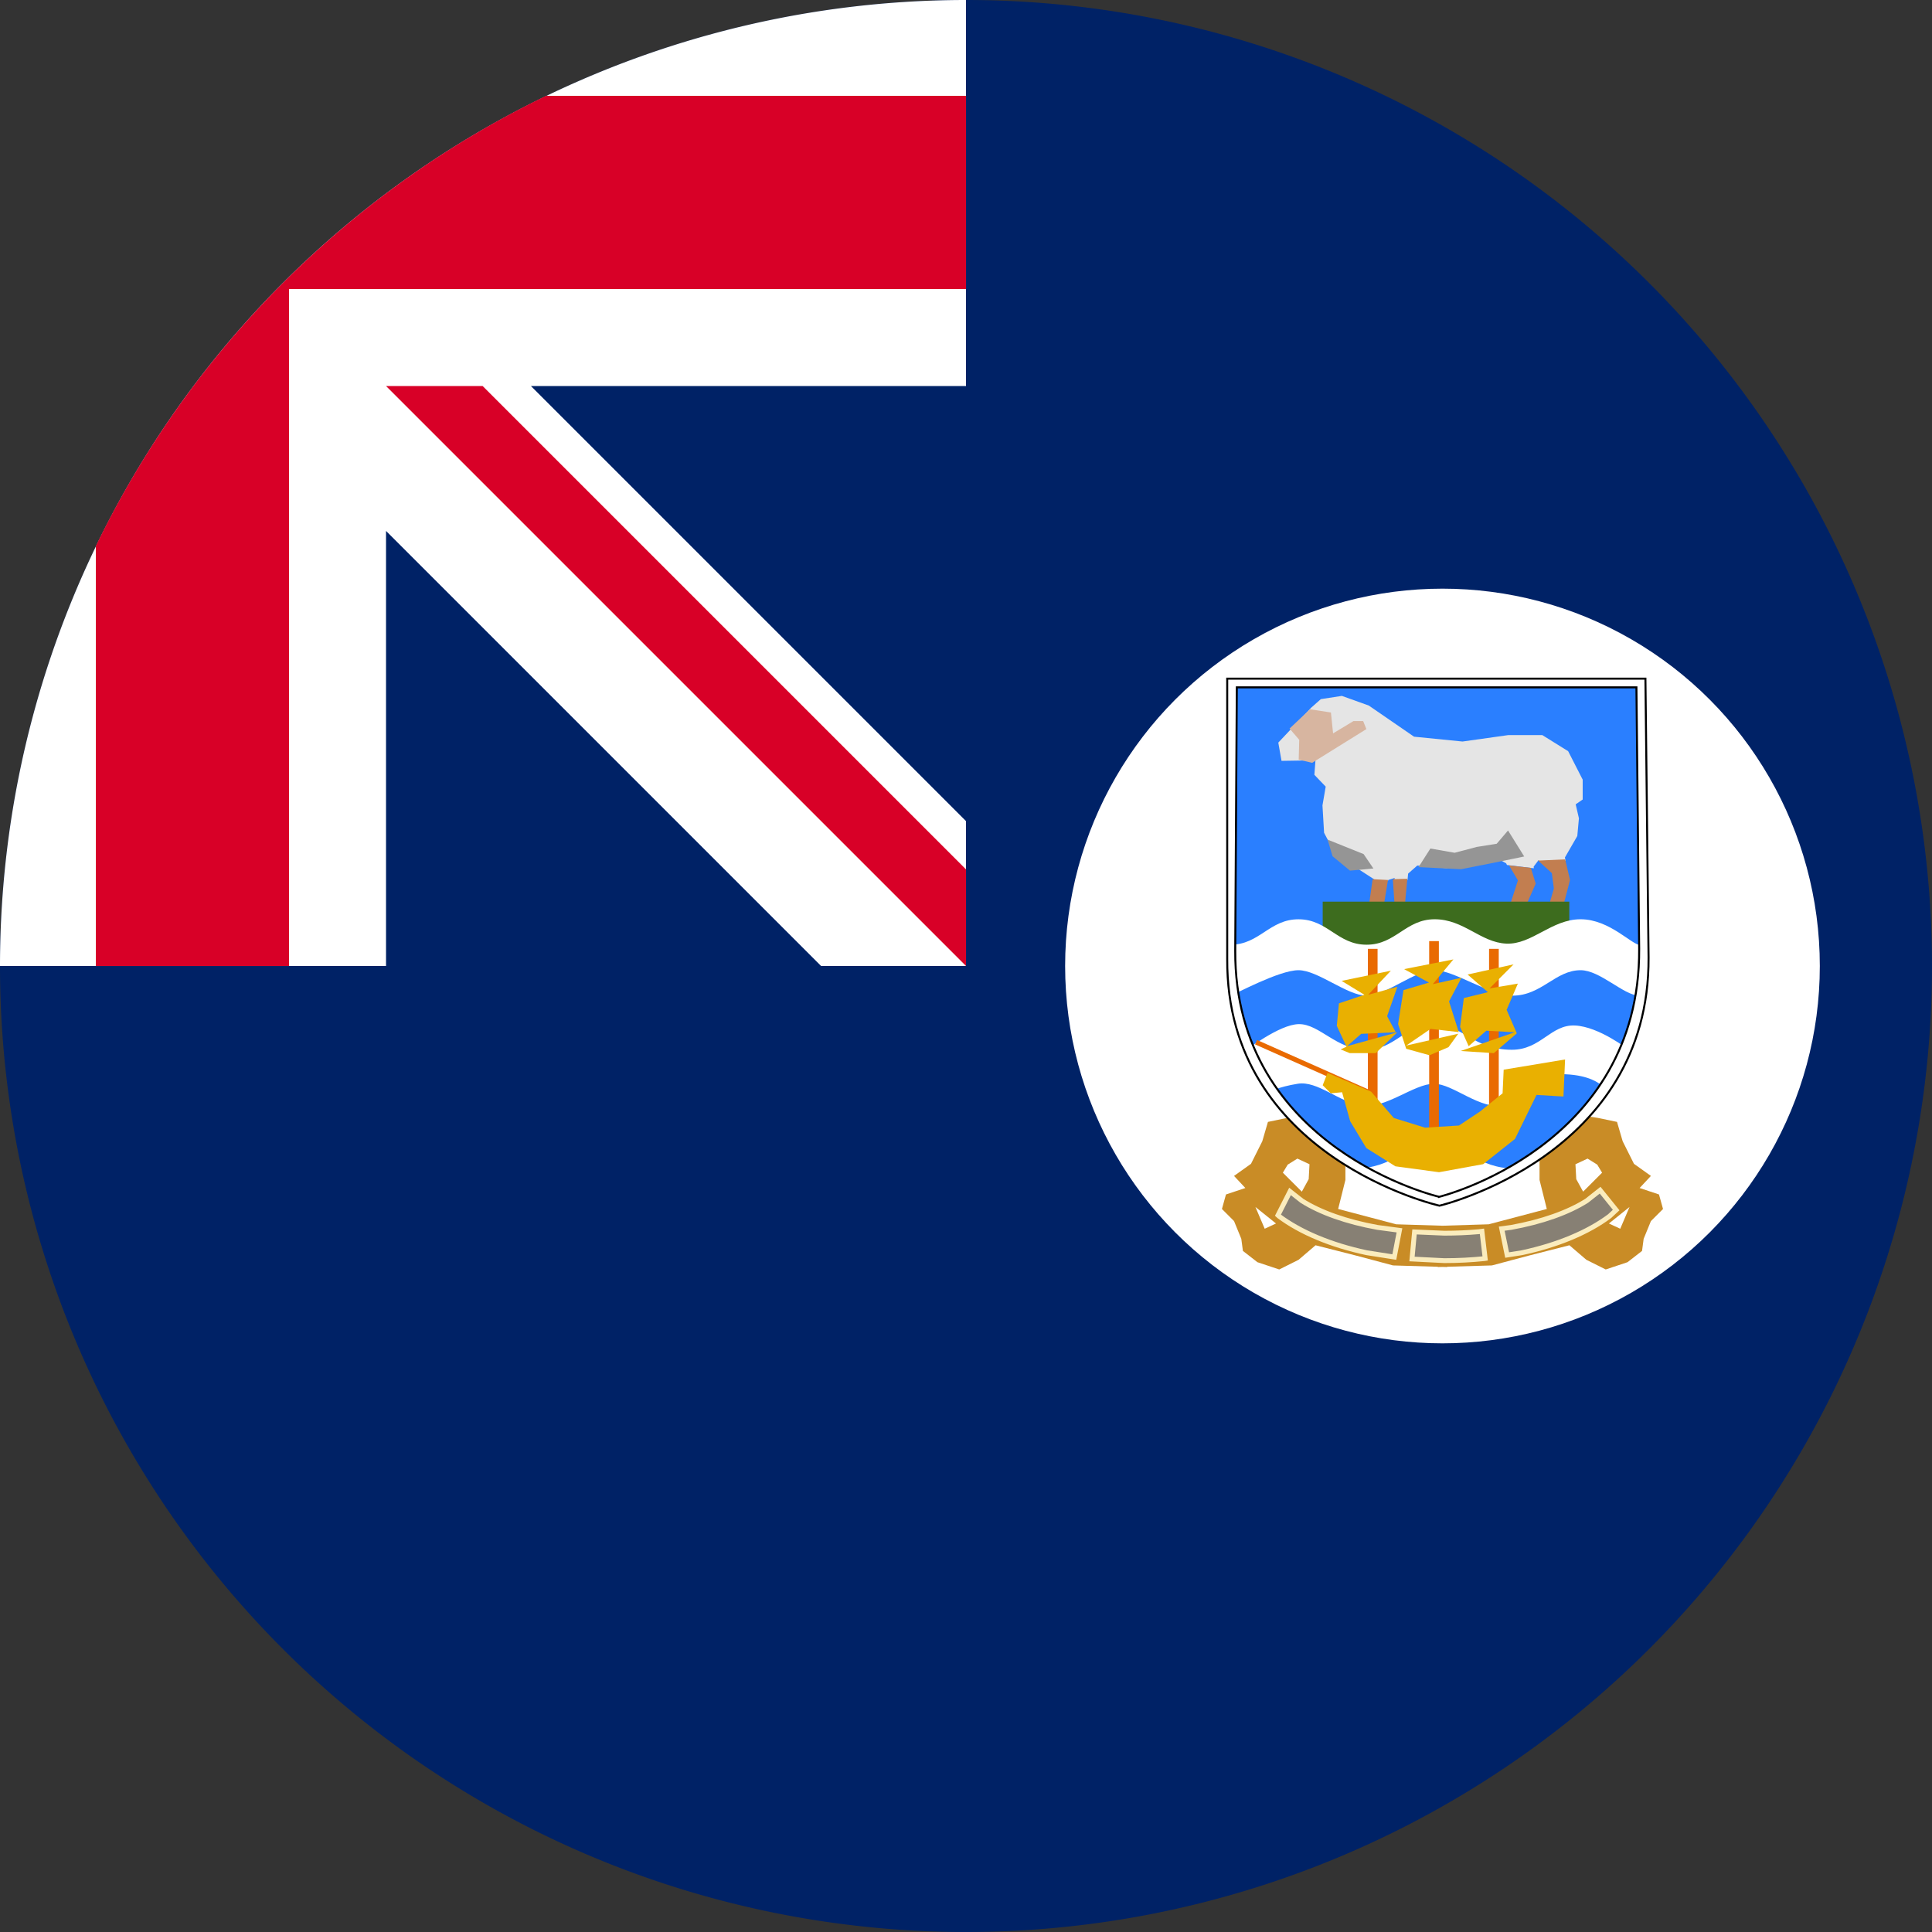 <?xml version="1.0" encoding="UTF-8"?> <svg xmlns="http://www.w3.org/2000/svg" xml:space="preserve" width="512" height="512" fill="none"><rect width="100%" height="100%" fill="#333333" stroke="none"/><path fill="#026" d="M512 256a256 256 0 1 1-512 0L256 0a256 256 0 0 1 256 256"></path><path fill="#026" d="M256 0v256H0A256 256 0 0 1 256 0"></path><path fill="#eee" d="M217.6 256H256v-38.4L140.7 102.3H256V0A256 256 0 0 0 0 256h102.3V140.7Z" style="fill:#fff;fill-opacity:1"></path><path fill="#d80027" d="M256 76.6V25.4H144.7A257 257 0 0 0 25.4 144.7V256h51.2V76.6Z"></path><path fill="#d80027" d="M256 230.4V256L102.3 102.3h25.6z"></path><circle cx="382.271" cy="256" r="100" style="opacity:1;fill:#fff;stroke-width:2.208"></circle><g style="overflow:hidden"><path fill="#c98c26" fill-rule="evenodd" d="m431.842 319.86-5.454 4.38 2.994 1.389zm-99.142 0 2.46 5.769 2.994-1.39zm88.02-12.822-3.208 1.496.214 3.953 1.818 3.312 5.026-5.022-1.283-2.136zm-76.898 0-2.566 1.603-1.284 2.136L345 315.8l1.818-3.312.213-3.953zm5.668-12.073 7.058 7.479V312.7l-1.925 7.692 15.4 4.06 12.248.377 12.248-.377 15.4-4.06-1.925-7.692v-10.257l7.058-7.48 8.342 1.283 5.133 1.068 1.497 5.129 2.994 5.983 4.492 3.205-2.994 3.205 5.133 1.71 1.07 3.846-3.209 3.205-1.925 4.702-.428 3.205-3.85 2.991-5.774 1.923-5.134-2.564-4.491-3.846L405 332.787l-9.625 2.564-11.875.354-.003.073-1.226-.036-1.226.036-.003-.073-11.875-.354-9.624-2.564-10.908-2.778-4.492 3.846-5.133 2.564-5.775-1.923-3.85-2.991-.428-3.205-1.925-4.702-3.208-3.205 1.07-3.846 5.133-1.71-2.995-3.205 4.492-3.205 2.994-5.983 1.497-5.129 5.134-1.068z"></path><path fill="#2a7fff" fill-rule="evenodd" d="M380.497 318.306s-54.56-13.86-54.244-66.602l.417-69.712h107.647l.424 69.314c.316 52.734-54.244 67-54.244 67Z"></path><path fill="#e5e5e5" fill-rule="evenodd" d="m355.61 184.42 7.138 2.56 11.994 8.252 12.85 1.28 12.137-1.707h8.995l6.853 4.268 3.854 7.54v5.263l-1.856 1.28.857 3.7-.43 4.694-3.282 5.69.179.937-6.676.296-.5-.52-1.285 1.706.045.445-7.038-.865-.075.014-.213-.447-2-1.138-6.423 1.707-7.425.711-7.71-.711-2.427 2.134-.16 1.693-3.524.134.113-.69-1.712.57-.034.182-3.452.132.06-.314-10.566-6.829-2.999-5.69-.427-7.256.857-4.979-3-3.13.287-3.84-8.995.142-.857-4.837 8.709-9.248 2.57-2.276z"></path><path fill="#c27e50" fill-rule="evenodd" d="m363.762 232.991 4.065.215-1.604 9.75 3.53-.643-.64-9.322 3.85-.107-.856 9 27.597-.643 2.566-7.928-2.353-3.965 5.778.643 1.283 4.179-3.53 8.036 6.738-1.179 1.606-5.571-.536-4.072-3.636-3.321 7.167-.322 1.283 5.465-2.353 9-13.05 4.285-38.936.857Z"></path><path fill="#3d6c1e" d="M350.527 238.945h65.356v13.072h-65.356z"></path><path fill="#fff" fill-rule="evenodd" d="M344.113 243.62c-7.733 0-10.316 6.744-18.048 6.744v13.493c1.369-.423 12.89-6.743 18.048-6.743 5.157 0 12.89 6.743 18.047 6.743 5.158 0 12.769-6.743 18.048-6.743 5.157 0 14.643 6.743 20.624 6.743 7.733 0 11.33-6.743 18.048-6.743 5.157 0 11.355 6.615 15.465 6.743 0-4.495.585-12.864.585-12.864l-.211-.552c-2.211.077-8.106-6.827-15.839-6.827-7.734 0-12.892 6.75-19.693 6.454-6.8-.289-11.247-6.454-18.98-6.454-7.732 0-10.314 6.743-18.047 6.743-7.732.007-10.315-6.737-18.047-6.737zm.11 27.784c-5.281.051-14.028 7.103-14.76 7.206.693.353 6.73 10.841 6.73 10.841s2.454-1.407 7.733-2.248c5.286-.841 10.804 4.836 17.002 5.793 6.197.957 13.788-5.793 19.087-5.793 5.158 0 12.177 7.084 18.98 5.793 6.8-1.29 9.454-8.567 15.863-8.304 6.41.263 8.985 2.511 8.985 2.511l7.74-9.004s-7.74-6.114-14.18-6.43c-6.45-.314-9.025 6.43-16.757 6.43-10.315 0-12.943-6.744-20.625-6.744-7.733 0-10.313 6.744-18.048 6.744-7.732 0-12.305-6.853-17.75-6.795zm36.698 31.534c-.239-.006-.48-.006-.719 0-7.861.232-10.7 6.744-21.394 6.744 0 .552 18.722 8.998 21.394 8.998 2.678 0 25.999-9.492 21.4-8.998-10.373 0-13.36-6.545-20.68-6.744z"></path><path fill="#fff" fill-rule="evenodd" stroke="#000" stroke-miterlimit="8" stroke-width=".528" d="M325.226 254.138v-74.293h110.828l.834 73.888c.316 52.71-55.412 65.787-55.412 65.787s-56.565-12.678-56.25-65.382zm56.171 63.033s-54.36-12.634-54.046-65.344l.419-69.671H433.67l.726 69.273c.314 52.704-53 65.742-53 65.742z"></path><path fill="#d7b5a0" fill-rule="evenodd" d="m341.75 193.077 5.408-5.11 5.552.852.57 5.535 5.409-3.264h2.562l.853 2.128-14.376 8.941-3.558-.851c.047-1.75.096-3.501.142-5.251z"></path><path fill="#7f7f7f" fill-opacity=".878" fill-rule="evenodd" stroke="#faecbd" stroke-miterlimit="8" stroke-width="1.284" d="m392.734 326.304.853 7.208-.188.03c-3.44.357-7.001.543-10.65.543l-8.56-.437.675-7.18 7.885.34c3.141 0 6.209-.136 9.172-.396zm-50.864-10.558 3.14 2.475c4.908 3.109 11.856 5.58 20.024 7.056l5.84.777-1.368 7.08-7.327-1.151c-9.482-2.03-17.551-5.423-23.25-9.694l-.26-.242zm82.18-.334 4.25 5.263-1.732 1.614c-5.697 4.271-13.766 7.664-23.25 9.694l-3.914.616-1.434-6.99 2.494-.332c8.168-1.477 15.116-3.947 20.024-7.056z"></path><path stroke="#e96a01" stroke-miterlimit="8" stroke-width="1.284" d="m332.88 276.198 31.851 14.154"></path><path stroke="#e96a01" stroke-miterlimit="8" stroke-width="2.568" d="M380.03 249.402v51.082M395.903 251.456v51.082M363.785 251.456v46.538"></path><path fill="#e9b001" fill-rule="evenodd" d="m351.811 284.33 11.563 4.98 5.996 6.971 8.278 2.56 8.993-.568 5.568-3.7 5.994-4.837.286-6.26 16.274-2.703-.428 9.817-7.139-.427-5.708 11.667-8.424 6.686-11.704 2.134-11.563-1.565-7.708-4.837-4.282-7.113-2.141-7.683-2.997.284-2.142-2.134ZM364.586 279.093l5.734-5.533-13.334 3.688 3.727-3.263 9.178-.425-2.295-4.256 2.724-7.803-7.742 2.128 6.023-6.384-13.05 2.696 6.023 3.688-6.74 2.27-.573 5.958 2.581 5.533-1.576.71 2.437.993zM372.087 256.826l13.071-2.569-5.458 6.563 7.613-1.712-3.303 6.278 2.584 8.132-7.47-.856-6.462 4.423 13.788-3.139-2.584 3.567-5.027 2.14-6.177-1.712-2.155-6.563 1.436-8.988 6.752-1.998zM388.924 258.258l12.194-2.693-6.38 6.378 7.513-1.276-2.976 6.945 2.693 6.237-6.097 5.244-8.79-.567 14.319-4.96-7.514-.426-4.678 4.11-2.269-5.102.992-7.654 6.38-1.56z"></path><path fill="#959595" fill-rule="evenodd" d="m375.922 229.793 11.29.563 10.575-2.11 6.145-1.267-4.287-6.894-3.001 3.518-5.288.844-5.858 1.547-6.431-1.125zM351.834 222.513l9.536 3.825 2.601 3.824-6.212.567-4.625-3.825z"></path></g></svg> 